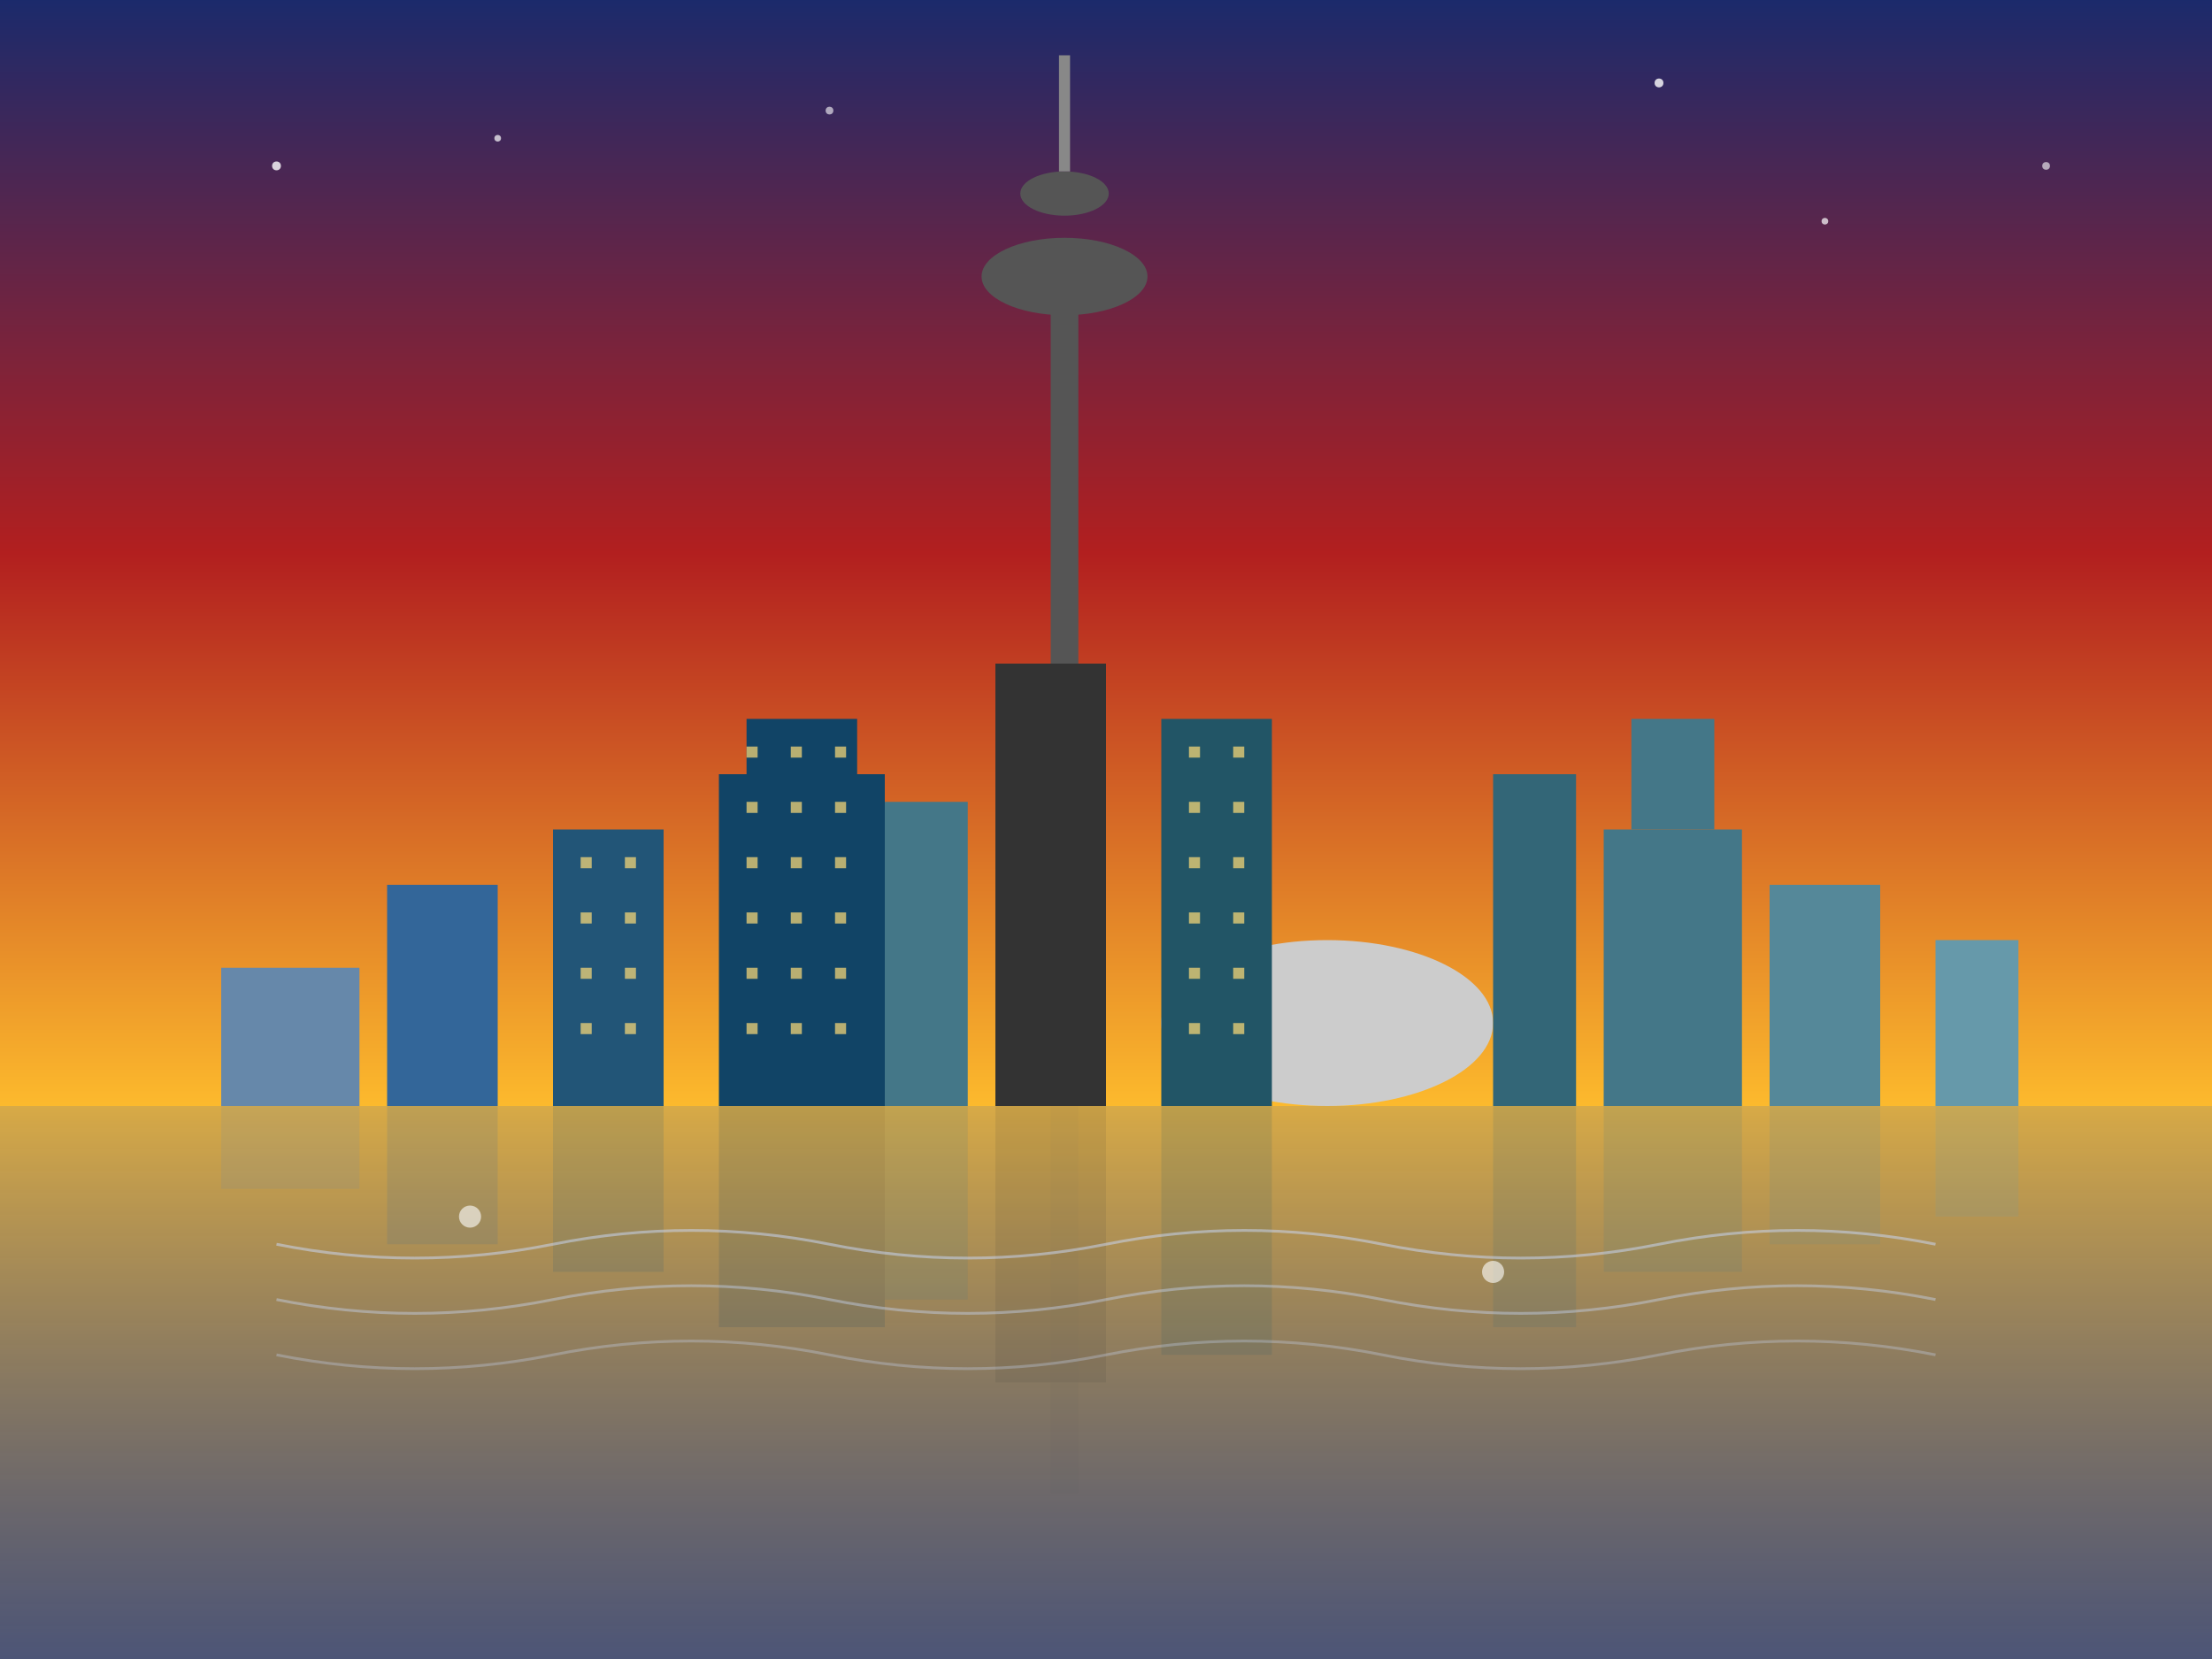 <?xml version="1.0" encoding="UTF-8"?>
<svg width="400" height="300" viewBox="0 0 400 300" xmlns="http://www.w3.org/2000/svg">
  <rect x="0" y="0" width="400" height="300" fill="#808080" stroke="none"/>
  <!-- Sky gradient -->
  <defs>
    <linearGradient id="skyGradient" x1="0%" y1="0%" x2="0%" y2="100%">
      <stop offset="0%" stop-color="#1a2a6c"/>
      <stop offset="50%" stop-color="#b21f1f"/>
      <stop offset="100%" stop-color="#fdbb2d"/>
    </linearGradient>
    
    <!-- Water reflection gradient -->
    <linearGradient id="waterGradient" x1="0%" y1="0%" x2="0%" y2="100%">
      <stop offset="0%" stop-color="#fdbb2d" stop-opacity="0.7"/>
      <stop offset="100%" stop-color="#1a2a6c" stop-opacity="0.5"/>
    </linearGradient>
  </defs>
  
  <!-- Background sky (sunset) -->
  <rect width="400" height="200" fill="url(#skyGradient)"/>
  
  <!-- Water (Lake Ontario) -->
  <rect x="0" y="200" width="400" height="100" fill="url(#waterGradient)"/>
  
  <!-- Toronto Skyline (simplified) -->
  <!-- CN Tower -->
  <g>
    <!-- Tower base -->
    <rect x="180" y="120" width="20" height="80" fill="#333333"/>
    
    <!-- Tower main shaft -->
    <rect x="190" y="50" width="5" height="70" fill="#555555"/>
    
    <!-- SkyPod -->
    <ellipse cx="192.5" cy="50" rx="15" ry="7" fill="#555555"/>
    
    <!-- Top observation deck -->
    <ellipse cx="192.5" cy="35" rx="8" ry="4" fill="#555555"/>
    
    <!-- Antenna -->
    <line x1="192.5" y1="31" x2="192.5" y2="10" stroke="#888888" stroke-width="2"/>
  </g>
  
  <!-- Various Buildings -->
  <!-- Financial District -->
  <rect x="130" y="140" width="30" height="60" fill="#114466"/>
  <rect x="135" y="130" width="20" height="10" fill="#114466"/>
  
  <rect x="100" y="150" width="20" height="50" fill="#225577"/>
  
  <rect x="70" y="160" width="20" height="40" fill="#336699"/>
  
  <rect x="160" y="145" width="15" height="55" fill="#447788"/>
  
  <!-- Rogers Centre (dome) -->
  <ellipse cx="240" cy="185" rx="30" ry="15" fill="#cccccc"/>
  
  <!-- Skyscrapers -->
  <rect x="210" y="130" width="20" height="70" fill="#225566"/>
  
  <rect x="270" y="140" width="15" height="60" fill="#336677"/>
  
  <rect x="290" y="150" width="25" height="50" fill="#447788"/>
  <rect x="295" y="130" width="15" height="20" fill="#447788"/>
  
  <rect x="320" y="160" width="20" height="40" fill="#558899"/>
  
  <rect x="350" y="170" width="15" height="30" fill="#6699aa"/>
  
  <!-- Mid-size buildings -->
  <rect x="40" y="175" width="25" height="25" fill="#6688aa"/>
  
  <!-- Windows (random pattern) -->
  <g fill="#ffdd77" opacity="0.7">
    <!-- Building 1 -->
    <rect x="135" y="135" width="2" height="2"/>
    <rect x="143" y="135" width="2" height="2"/>
    <rect x="151" y="135" width="2" height="2"/>
    
    <rect x="135" y="145" width="2" height="2"/>
    <rect x="143" y="145" width="2" height="2"/>
    <rect x="151" y="145" width="2" height="2"/>
    
    <rect x="135" y="155" width="2" height="2"/>
    <rect x="143" y="155" width="2" height="2"/>
    <rect x="151" y="155" width="2" height="2"/>
    
    <rect x="135" y="165" width="2" height="2"/>
    <rect x="143" y="165" width="2" height="2"/>
    <rect x="151" y="165" width="2" height="2"/>
    
    <rect x="135" y="175" width="2" height="2"/>
    <rect x="143" y="175" width="2" height="2"/>
    <rect x="151" y="175" width="2" height="2"/>
    
    <rect x="135" y="185" width="2" height="2"/>
    <rect x="143" y="185" width="2" height="2"/>
    <rect x="151" y="185" width="2" height="2"/>
    
    <!-- Building 2 -->
    <rect x="105" y="155" width="2" height="2"/>
    <rect x="113" y="155" width="2" height="2"/>
    
    <rect x="105" y="165" width="2" height="2"/>
    <rect x="113" y="165" width="2" height="2"/>
    
    <rect x="105" y="175" width="2" height="2"/>
    <rect x="113" y="175" width="2" height="2"/>
    
    <rect x="105" y="185" width="2" height="2"/>
    <rect x="113" y="185" width="2" height="2"/>
    
    <!-- Building 3 -->
    <rect x="215" y="135" width="2" height="2"/>
    <rect x="223" y="135" width="2" height="2"/>
    
    <rect x="215" y="145" width="2" height="2"/>
    <rect x="223" y="145" width="2" height="2"/>
    
    <rect x="215" y="155" width="2" height="2"/>
    <rect x="223" y="155" width="2" height="2"/>
    
    <rect x="215" y="165" width="2" height="2"/>
    <rect x="223" y="165" width="2" height="2"/>
    
    <rect x="215" y="175" width="2" height="2"/>
    <rect x="223" y="175" width="2" height="2"/>
    
    <rect x="215" y="185" width="2" height="2"/>
    <rect x="223" y="185" width="2" height="2"/>
  </g>
  
  <!-- Reflection in water -->
  <g opacity="0.5">
    <!-- CN Tower reflection -->
    <rect x="180" y="200" width="20" height="50" fill="#333333" opacity="0.2"/>
    <rect x="190" y="200" width="5" height="70" fill="#555555" opacity="0.1"/>
    
    <!-- Buildings reflection (simplified with gradient opacity) -->
    <rect x="130" y="200" width="30" height="40" fill="#114466" opacity="0.3"/>
    <rect x="100" y="200" width="20" height="30" fill="#225577" opacity="0.3"/>
    <rect x="70" y="200" width="20" height="25" fill="#336699" opacity="0.3"/>
    <rect x="160" y="200" width="15" height="35" fill="#447788" opacity="0.3"/>
    <rect x="210" y="200" width="20" height="45" fill="#225566" opacity="0.3"/>
    <rect x="270" y="200" width="15" height="40" fill="#336677" opacity="0.3"/>
    <rect x="290" y="200" width="25" height="30" fill="#447788" opacity="0.3"/>
    <rect x="320" y="200" width="20" height="25" fill="#558899" opacity="0.3"/>
    <rect x="350" y="200" width="15" height="20" fill="#6699aa" opacity="0.3"/>
    <rect x="40" y="200" width="25" height="15" fill="#6688aa" opacity="0.3"/>
  </g>
  
  <!-- Water ripples -->
  <path d="M50,225 Q75,230 100,225 Q125,220 150,225 Q175,230 200,225 Q225,220 250,225 Q275,230 300,225 Q325,220 350,225" fill="none" stroke="#ccddff" stroke-width="0.5" opacity="0.5"/>
  <path d="M50,235 Q75,240 100,235 Q125,230 150,235 Q175,240 200,235 Q225,230 250,235 Q275,240 300,235 Q325,230 350,235" fill="none" stroke="#ccddff" stroke-width="0.5" opacity="0.4"/>
  <path d="M50,245 Q75,250 100,245 Q125,240 150,245 Q175,250 200,245 Q225,240 250,245 Q275,250 300,245 Q325,240 350,245" fill="none" stroke="#ccddff" stroke-width="0.5" opacity="0.3"/>
  
  <!-- Small boats -->
  <circle cx="85" cy="220" r="2" fill="#ffffff" opacity="0.6"/>
  <circle cx="270" cy="230" r="2" fill="#ffffff" opacity="0.6"/>
  
  <!-- Stars in the evening sky -->
  <g fill="#ffffff">
    <circle cx="50" cy="30" r="0.8" opacity="0.8"/>
    <circle cx="90" cy="25" r="0.6" opacity="0.7"/>
    <circle cx="150" cy="20" r="0.7" opacity="0.6"/>
    <circle cx="300" cy="15" r="0.8" opacity="0.8"/>
    <circle cx="330" cy="40" r="0.6" opacity="0.7"/>
    <circle cx="370" cy="30" r="0.7" opacity="0.6"/>
  </g>
</svg>